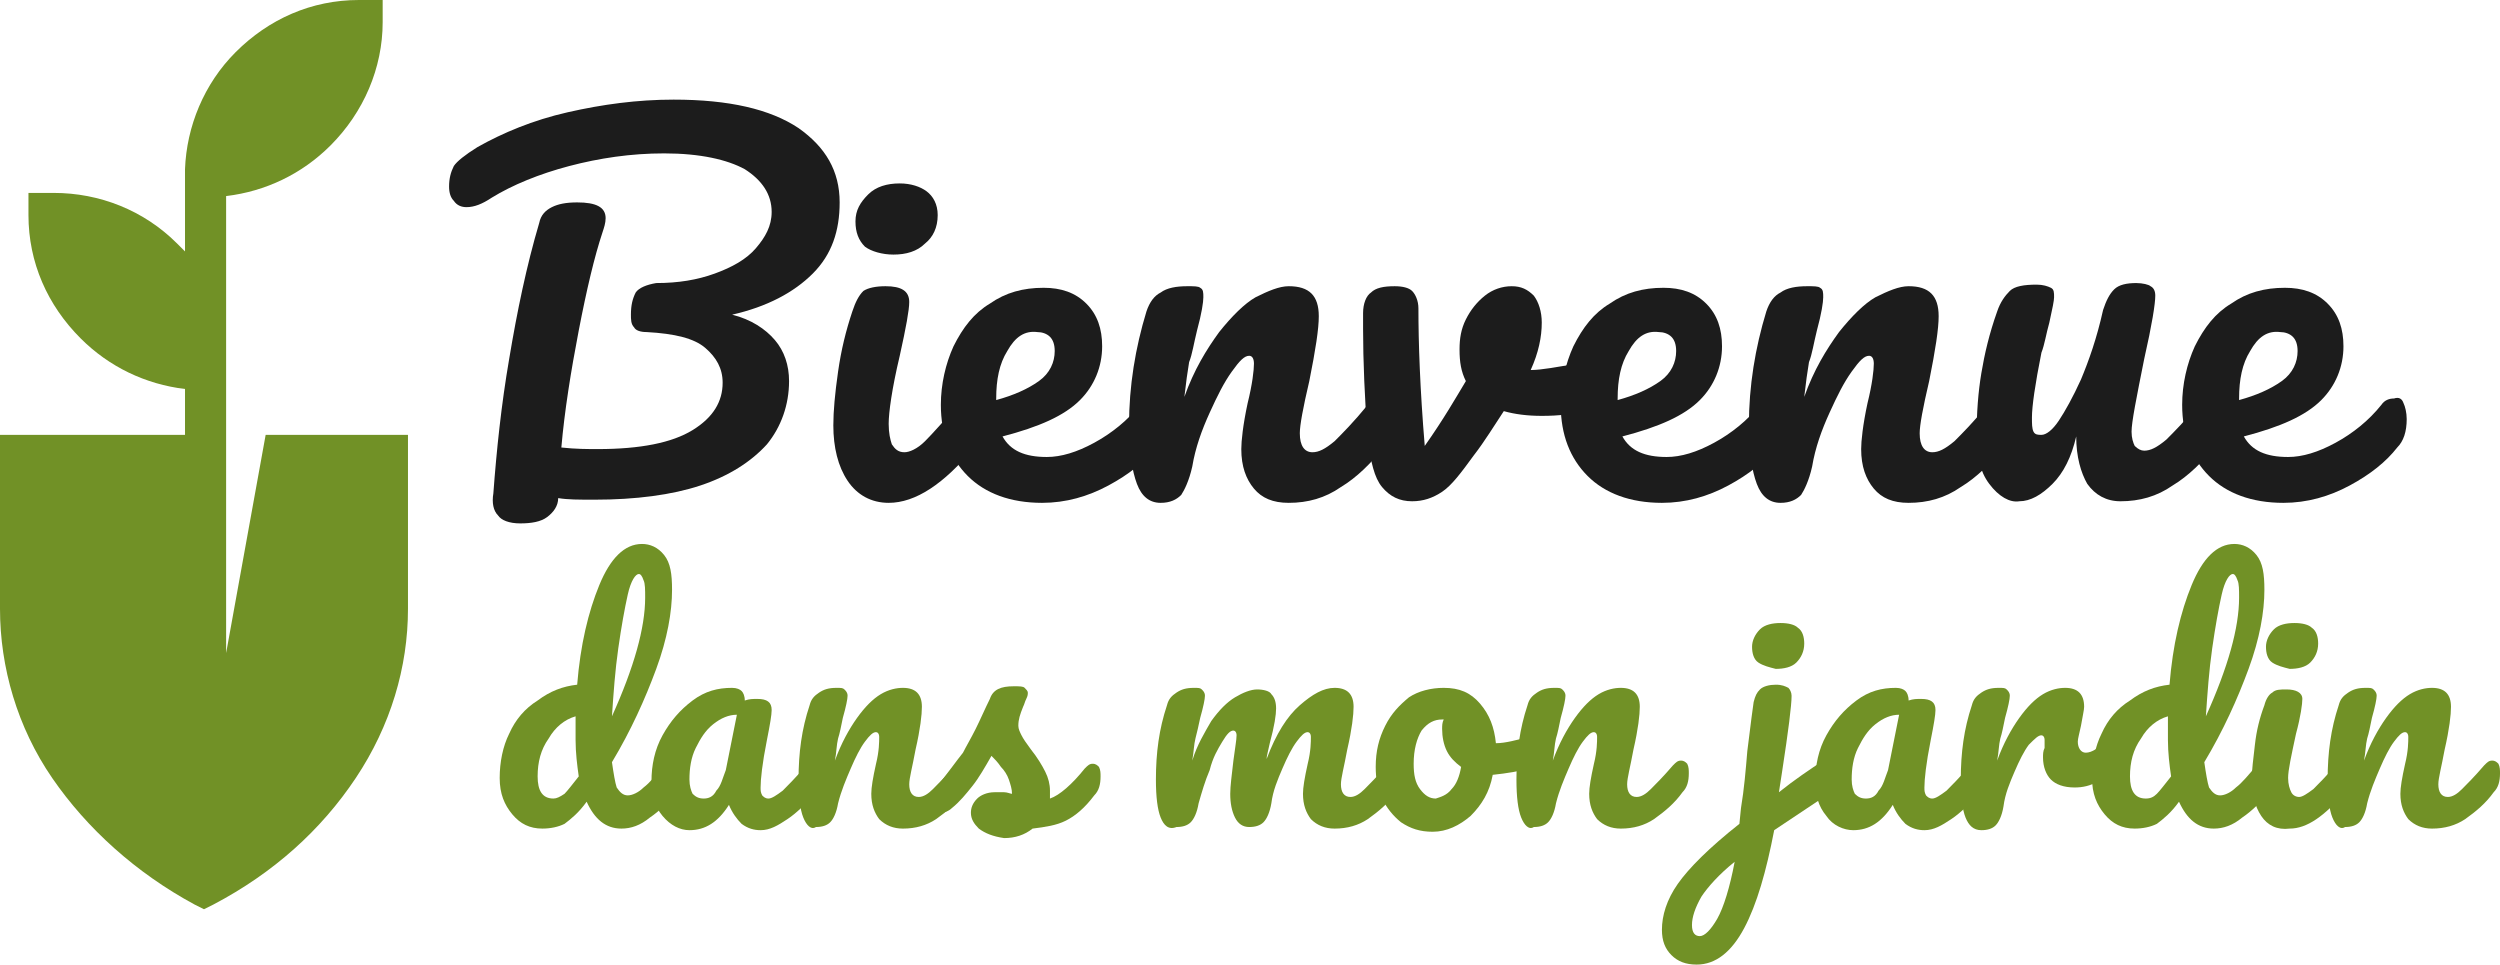<?xml version="1.0" encoding="utf-8"?>
<!-- Generator: Adobe Illustrator 24.1.0, SVG Export Plug-In . SVG Version: 6.00 Build 0)  -->
<svg version="1.1" id="Layer_1" xmlns="http://www.w3.org/2000/svg" xmlns:xlink="http://www.w3.org/1999/xlink" x="0px" y="0px"
	 width="158.1px" height="61px" viewBox="0 0 158.1 61" style="enable-background:new 0 0 158.1 61;" xml:space="preserve">
<style type="text/css">
	.st0{fill:#1C1C1C;}
	.st1{fill:#719126;}
</style>
<g>
	<path class="st0" d="M51.4,17.3c-1.2,1.2-2.9,2.1-5.1,2.6c1.2,0.3,2.1,0.9,2.7,1.6c0.6,0.7,0.9,1.6,0.9,2.6c0,1.5-0.5,2.9-1.4,4
		c-1,1.1-2.4,2-4.2,2.6c-1.8,0.6-4.1,0.9-6.7,0.9c-1,0-1.7,0-2.3-0.1c0,0.5-0.3,0.9-0.7,1.2c-0.4,0.3-1,0.4-1.7,0.4
		c-0.7,0-1.2-0.2-1.4-0.5c-0.3-0.3-0.4-0.8-0.3-1.4c0.2-2.7,0.5-5.6,1-8.5c0.5-3,1.1-5.9,1.9-8.6c0.1-0.5,0.4-0.8,0.8-1
		c0.4-0.2,0.9-0.3,1.6-0.3c1.2,0,1.8,0.3,1.8,1c0,0.3-0.1,0.6-0.2,0.9c-0.5,1.5-1,3.6-1.5,6.2c-0.5,2.6-0.9,5.1-1.1,7.4
		c0.9,0.1,1.7,0.1,2.3,0.1c2.7,0,4.7-0.4,6-1.2c1.3-0.8,1.9-1.8,1.9-3c0-0.9-0.4-1.6-1.1-2.2c-0.7-0.6-1.9-0.9-3.7-1
		c-0.4,0-0.7-0.1-0.8-0.3c-0.2-0.2-0.2-0.5-0.2-0.8c0-0.6,0.1-1,0.3-1.4c0.2-0.3,0.7-0.5,1.3-0.6c1.4,0,2.6-0.2,3.7-0.6
		c1.1-0.4,2-0.9,2.6-1.6c0.6-0.7,1-1.4,1-2.3c0-1.1-0.6-2-1.7-2.7c-1.1-0.6-2.8-1-5.1-1c-2.1,0-4.1,0.3-6,0.8
		c-1.9,0.5-3.6,1.2-4.9,2c-0.6,0.4-1.1,0.6-1.6,0.6c-0.3,0-0.6-0.1-0.8-0.4c-0.2-0.2-0.3-0.5-0.3-0.9c0-0.5,0.1-0.9,0.3-1.3
		c0.2-0.3,0.7-0.7,1.5-1.2c1.6-0.9,3.5-1.7,5.7-2.2c2.2-0.5,4.4-0.8,6.7-0.8c3.5,0,6.1,0.6,7.9,1.8c1.7,1.2,2.6,2.7,2.6,4.7
		C53.1,14.6,52.6,16.1,51.4,17.3z"/>
	<path class="st0" d="M53.6,30.4c-0.6-0.9-0.9-2.1-0.9-3.5c0-0.9,0.1-2,0.3-3.4c0.2-1.4,0.5-2.6,0.9-3.8c0.2-0.6,0.4-1,0.7-1.3
		c0.3-0.2,0.8-0.3,1.4-0.3c1,0,1.5,0.3,1.5,1c0,0.5-0.2,1.6-0.6,3.4c-0.5,2.1-0.7,3.6-0.7,4.3c0,0.6,0.1,1,0.2,1.3
		c0.2,0.3,0.4,0.5,0.8,0.5c0.3,0,0.8-0.2,1.3-0.7c0.5-0.5,1.2-1.3,2.1-2.3c0.2-0.3,0.5-0.4,0.8-0.4c0.3,0,0.5,0.1,0.6,0.3
		c0.1,0.2,0.2,0.6,0.2,1c0,0.8-0.2,1.4-0.6,1.8c-1.9,2.3-3.7,3.5-5.4,3.5C55.1,31.8,54.2,31.3,53.6,30.4z M54.7,15.6
		c-0.4-0.4-0.6-0.9-0.6-1.6c0-0.7,0.3-1.2,0.8-1.7c0.5-0.5,1.2-0.7,2-0.7c0.7,0,1.3,0.2,1.7,0.5c0.4,0.3,0.7,0.8,0.7,1.5
		c0,0.8-0.3,1.4-0.8,1.8c-0.5,0.5-1.2,0.7-2,0.7C55.8,16.1,55.1,15.9,54.7,15.6z"/>
	<path class="st0" d="M73.5,25.5c0.1,0.2,0.2,0.6,0.2,1c0,0.8-0.2,1.4-0.6,1.8c-0.7,0.9-1.7,1.7-3,2.4c-1.3,0.7-2.7,1.1-4.2,1.1
		c-2,0-3.6-0.6-4.7-1.7c-1.1-1.1-1.7-2.6-1.7-4.5c0-1.3,0.3-2.6,0.8-3.7c0.6-1.2,1.3-2.1,2.3-2.7c1-0.7,2.1-1,3.4-1
		c1.1,0,2,0.3,2.7,1c0.7,0.7,1,1.6,1,2.7c0,1.3-0.5,2.5-1.4,3.4c-1,1-2.6,1.7-4.9,2.3c0.5,0.9,1.4,1.3,2.8,1.3c0.9,0,1.9-0.3,3-0.9
		c1.1-0.6,2.1-1.4,2.9-2.4c0.2-0.3,0.5-0.4,0.8-0.4C73.1,25.1,73.3,25.2,73.5,25.5z M63.7,22.2C63.2,23,63,24,63,25.2v0.1
		c1.1-0.3,2-0.7,2.7-1.2c0.7-0.5,1-1.2,1-1.9c0-0.4-0.1-0.7-0.3-0.9c-0.2-0.2-0.5-0.3-0.8-0.3C64.8,20.9,64.2,21.3,63.7,22.2z"/>
	<path class="st0" d="M71.9,30.6c-0.3-0.8-0.5-2-0.5-3.7c0-2.5,0.4-4.9,1.1-7.2c0.2-0.6,0.5-1,0.9-1.2c0.4-0.3,1-0.4,1.7-0.4
		c0.4,0,0.7,0,0.8,0.1c0.2,0.1,0.2,0.3,0.2,0.6c0,0.3-0.1,1-0.4,2.1c-0.2,0.8-0.3,1.5-0.5,2c-0.1,0.6-0.2,1.3-0.3,2.2
		c0.6-1.7,1.4-3,2.2-4.1c0.8-1,1.6-1.8,2.3-2.2c0.8-0.4,1.5-0.7,2.1-0.7c1.3,0,1.9,0.6,1.9,1.9c0,0.8-0.2,2.1-0.6,4.1
		c-0.4,1.7-0.6,2.8-0.6,3.3c0,0.8,0.3,1.2,0.8,1.2c0.4,0,0.8-0.2,1.4-0.7c0.5-0.5,1.2-1.2,2.1-2.3c0.2-0.3,0.5-0.4,0.8-0.4
		c0.3,0,0.5,0.1,0.6,0.3c0.1,0.2,0.2,0.6,0.2,1c0,0.8-0.2,1.4-0.6,1.8c-0.8,1-1.7,1.9-2.7,2.5c-1,0.7-2.1,1-3.3,1
		c-1,0-1.7-0.3-2.2-0.9c-0.5-0.6-0.8-1.4-0.8-2.5c0-0.5,0.1-1.5,0.4-2.9c0.3-1.2,0.4-2.1,0.4-2.5c0-0.3-0.1-0.5-0.3-0.5
		c-0.3,0-0.6,0.3-1.1,1c-0.5,0.7-0.9,1.5-1.4,2.6c-0.5,1.1-0.9,2.2-1.1,3.4c-0.2,0.9-0.5,1.5-0.7,1.8c-0.3,0.3-0.7,0.5-1.3,0.5
		C72.7,31.8,72.2,31.4,71.9,30.6z"/>
	<path class="st0" d="M100.8,22.7c0.3,0,0.5,0.1,0.7,0.3c0.2,0.2,0.2,0.5,0.2,0.8c0,0.6-0.1,1.1-0.3,1.4c-0.2,0.3-0.6,0.6-1,0.7
		c-0.9,0.3-1.8,0.4-2.9,0.4c-0.9,0-1.7-0.1-2.4-0.3c-0.6,0.9-1.2,1.9-1.9,2.8c-0.8,1.1-1.4,1.9-2,2.3c-0.6,0.4-1.2,0.6-1.9,0.6
		c-0.8,0-1.4-0.3-1.9-0.9c-0.5-0.6-0.7-1.6-0.9-2.9c-0.2-2.7-0.3-5.1-0.3-7.1v-1c0-0.6,0.2-1.1,0.5-1.3c0.3-0.3,0.8-0.4,1.5-0.4
		c0.5,0,0.9,0.1,1.1,0.3c0.2,0.2,0.4,0.6,0.4,1.1c0,2.2,0.1,5.1,0.4,8.7c1.2-1.7,2-3.1,2.6-4.1c-0.3-0.6-0.4-1.2-0.4-2
		c0-0.7,0.1-1.3,0.4-1.9c0.3-0.6,0.7-1.1,1.2-1.5c0.5-0.4,1.1-0.6,1.7-0.6c0.6,0,1,0.2,1.4,0.6c0.3,0.4,0.5,1,0.5,1.7
		c0,0.9-0.2,1.9-0.7,3c0.7,0,1.7-0.2,2.9-0.4l0.8-0.1C100.5,22.8,100.6,22.7,100.8,22.7z"/>
	<path class="st0" d="M112.7,25.5c0.1,0.2,0.2,0.6,0.2,1c0,0.8-0.2,1.4-0.6,1.8c-0.7,0.9-1.7,1.7-3,2.4c-1.3,0.7-2.7,1.1-4.2,1.1
		c-2,0-3.6-0.6-4.7-1.7c-1.1-1.1-1.7-2.6-1.7-4.5c0-1.3,0.3-2.6,0.8-3.7c0.6-1.2,1.3-2.1,2.3-2.7c1-0.7,2.1-1,3.4-1
		c1.1,0,2,0.3,2.7,1c0.7,0.7,1,1.6,1,2.7c0,1.3-0.5,2.5-1.4,3.4c-1,1-2.6,1.7-4.9,2.3c0.5,0.9,1.4,1.3,2.8,1.3c0.9,0,1.9-0.3,3-0.9
		c1.1-0.6,2.1-1.4,2.9-2.4c0.2-0.3,0.5-0.4,0.8-0.4C112.4,25.1,112.6,25.2,112.7,25.5z M103,22.2c-0.5,0.8-0.7,1.8-0.7,3v0.1
		c1.1-0.3,2-0.7,2.7-1.2c0.7-0.5,1-1.2,1-1.9c0-0.4-0.1-0.7-0.3-0.9c-0.2-0.2-0.5-0.3-0.8-0.3C104.1,20.9,103.5,21.3,103,22.2z"/>
	<path class="st0" d="M111.1,30.6c-0.3-0.8-0.5-2-0.5-3.7c0-2.5,0.4-4.9,1.1-7.2c0.2-0.6,0.5-1,0.9-1.2c0.4-0.3,1-0.4,1.7-0.4
		c0.4,0,0.7,0,0.8,0.1c0.2,0.1,0.2,0.3,0.2,0.6c0,0.3-0.1,1-0.4,2.1c-0.2,0.8-0.3,1.5-0.5,2c-0.1,0.6-0.2,1.3-0.3,2.2
		c0.6-1.7,1.4-3,2.2-4.1c0.8-1,1.6-1.8,2.3-2.2c0.8-0.4,1.5-0.7,2.1-0.7c1.3,0,1.9,0.6,1.9,1.9c0,0.8-0.2,2.1-0.6,4.1
		c-0.4,1.7-0.6,2.8-0.6,3.3c0,0.8,0.3,1.2,0.8,1.2c0.4,0,0.8-0.2,1.4-0.7c0.5-0.5,1.2-1.2,2.1-2.3c0.2-0.3,0.5-0.4,0.8-0.4
		c0.3,0,0.5,0.1,0.6,0.3c0.1,0.2,0.2,0.6,0.2,1c0,0.8-0.2,1.4-0.6,1.8c-0.8,1-1.7,1.9-2.7,2.5c-1,0.7-2.1,1-3.3,1
		c-1,0-1.7-0.3-2.2-0.9c-0.5-0.6-0.8-1.4-0.8-2.5c0-0.5,0.1-1.5,0.4-2.9c0.3-1.2,0.4-2.1,0.4-2.5c0-0.3-0.1-0.5-0.3-0.5
		c-0.3,0-0.6,0.3-1.1,1c-0.5,0.7-0.9,1.5-1.4,2.6c-0.5,1.1-0.9,2.2-1.1,3.4c-0.2,0.9-0.5,1.5-0.7,1.8c-0.3,0.3-0.7,0.5-1.3,0.5
		C111.9,31.8,111.4,31.4,111.1,30.6z"/>
	<path class="st0" d="M125.8,30.6c-0.6-0.8-0.8-1.8-0.8-3c0-1.5,0.1-2.8,0.3-4c0.2-1.2,0.5-2.5,1-3.9c0.2-0.6,0.5-1,0.8-1.3
		c0.3-0.3,0.9-0.4,1.7-0.4c0.4,0,0.7,0.1,0.9,0.2c0.2,0.1,0.2,0.3,0.2,0.6c0,0.2-0.1,0.7-0.3,1.6c-0.2,0.7-0.3,1.4-0.5,1.9
		c-0.4,2-0.6,3.4-0.6,4.1c0,0.4,0,0.7,0.1,0.9c0.1,0.2,0.3,0.2,0.5,0.2c0.3,0,0.7-0.3,1.1-0.9c0.4-0.6,0.9-1.5,1.4-2.6
		c0.5-1.2,1-2.6,1.4-4.4c0.2-0.6,0.4-1,0.7-1.3c0.3-0.3,0.8-0.4,1.4-0.4c0.4,0,0.8,0.1,0.9,0.2c0.2,0.1,0.3,0.3,0.3,0.6
		c0,0.5-0.2,1.8-0.7,4c-0.5,2.5-0.8,4-0.8,4.6c0,0.4,0.1,0.7,0.2,0.9c0.2,0.2,0.4,0.3,0.6,0.3c0.4,0,0.8-0.2,1.4-0.7
		c0.5-0.5,1.2-1.2,2.1-2.3c0.2-0.3,0.5-0.4,0.8-0.4c0.3,0,0.5,0.1,0.6,0.3c0.1,0.2,0.2,0.6,0.2,1c0,0.8-0.2,1.4-0.6,1.8
		c-0.8,1-1.7,1.9-2.7,2.5c-1,0.7-2.1,1-3.3,1c-0.9,0-1.6-0.4-2.1-1.1c-0.4-0.7-0.7-1.7-0.7-3c-0.3,1.3-0.8,2.3-1.5,3
		c-0.7,0.7-1.4,1.1-2.1,1.1C127.1,31.8,126.4,31.4,125.8,30.6z"/>
	<path class="st0" d="M152,25.5c0.1,0.2,0.2,0.6,0.2,1c0,0.8-0.2,1.4-0.6,1.8c-0.7,0.9-1.7,1.7-3,2.4c-1.3,0.7-2.7,1.1-4.2,1.1
		c-2,0-3.6-0.6-4.7-1.7c-1.1-1.1-1.7-2.6-1.7-4.5c0-1.3,0.3-2.6,0.8-3.7c0.6-1.2,1.3-2.1,2.3-2.7c1-0.7,2.1-1,3.4-1
		c1.1,0,2,0.3,2.7,1c0.7,0.7,1,1.6,1,2.7c0,1.3-0.5,2.5-1.4,3.4c-1,1-2.6,1.7-4.9,2.3c0.5,0.9,1.4,1.3,2.8,1.3c0.9,0,1.9-0.3,3-0.9
		c1.1-0.6,2.1-1.4,2.9-2.4c0.2-0.3,0.5-0.4,0.8-0.4C151.7,25.1,151.9,25.2,152,25.5z M142.3,22.2c-0.5,0.8-0.7,1.8-0.7,3v0.1
		c1.1-0.3,2-0.7,2.7-1.2c0.7-0.5,1-1.2,1-1.9c0-0.4-0.1-0.7-0.3-0.9c-0.2-0.2-0.5-0.3-0.8-0.3C143.4,20.9,142.8,21.3,142.3,22.2z"/>
	<path class="st1" d="M43.1,48.3c0.1,0.2,0.1,0.4,0.1,0.6c0,0.5-0.1,0.9-0.4,1.2c-0.5,0.6-1.1,1.2-1.7,1.6c-0.6,0.5-1.2,0.7-1.8,0.7
		c-1,0-1.7-0.6-2.2-1.7c-0.5,0.7-1,1.1-1.4,1.4c-0.4,0.2-0.9,0.3-1.4,0.3c-0.8,0-1.4-0.3-1.9-0.9c-0.5-0.6-0.8-1.3-0.8-2.3
		c0-1,0.2-2,0.6-2.8c0.4-0.9,1-1.6,1.8-2.1c0.8-0.6,1.6-0.9,2.5-1c0.2-2.5,0.7-4.6,1.4-6.3c0.7-1.7,1.6-2.6,2.7-2.6
		c0.5,0,1,0.2,1.4,0.7c0.4,0.5,0.5,1.2,0.5,2.2c0,1.4-0.3,3.1-1,5c-0.7,1.9-1.6,3.9-2.8,5.9c0.1,0.7,0.2,1.3,0.3,1.6
		c0.2,0.3,0.4,0.5,0.7,0.5c0.3,0,0.7-0.2,1-0.5c0.4-0.3,0.8-0.8,1.4-1.5c0.2-0.2,0.3-0.3,0.5-0.3C42.8,48.1,43,48.2,43.1,48.3z
		 M35.7,50.2c0.2-0.2,0.5-0.6,0.9-1.1c-0.1-0.7-0.2-1.5-0.2-2.3c0-0.3,0-0.8,0-1.5c-0.7,0.2-1.3,0.7-1.7,1.4
		c-0.5,0.7-0.7,1.5-0.7,2.4c0,0.9,0.3,1.4,1,1.4C35.2,50.5,35.4,50.4,35.7,50.2z M39.7,37.6c-0.2,0.9-0.4,2-0.6,3.4
		c-0.2,1.4-0.3,2.8-0.4,4.3c1.4-3.1,2.1-5.6,2.1-7.5c0-0.5,0-0.9-0.1-1.1c-0.1-0.3-0.2-0.4-0.3-0.4C40.2,36.3,39.9,36.7,39.7,37.6z"
		/>
	<path class="st1" d="M41.9,51.6c-0.5-0.6-0.7-1.3-0.7-2.2c0-1,0.2-2,0.7-2.9c0.5-0.9,1.1-1.6,1.9-2.2c0.8-0.6,1.6-0.8,2.5-0.8
		c0.3,0,0.5,0.1,0.6,0.2c0.1,0.1,0.2,0.3,0.2,0.6c0.3-0.1,0.5-0.1,0.8-0.1c0.6,0,0.9,0.2,0.9,0.7c0,0.3-0.1,0.9-0.3,1.9
		c-0.3,1.5-0.4,2.5-0.4,3c0,0.2,0,0.3,0.1,0.5c0.1,0.1,0.2,0.2,0.4,0.2c0.2,0,0.5-0.2,0.9-0.5c0.3-0.3,0.8-0.8,1.4-1.5
		c0.2-0.2,0.3-0.3,0.5-0.3c0.2,0,0.3,0.1,0.4,0.2c0.1,0.2,0.1,0.4,0.1,0.6c0,0.5-0.1,0.9-0.4,1.2c-0.5,0.6-1.1,1.2-1.7,1.6
		c-0.6,0.4-1.1,0.7-1.7,0.7c-0.4,0-0.8-0.1-1.2-0.4c-0.3-0.3-0.6-0.7-0.8-1.2c-0.7,1.1-1.5,1.6-2.5,1.6C43,52.5,42.4,52.2,41.9,51.6
		z M45.3,50c0.3-0.3,0.4-0.8,0.6-1.3l0.7-3.5c-0.5,0-1,0.2-1.5,0.6c-0.5,0.4-0.8,0.9-1.1,1.5c-0.3,0.6-0.4,1.3-0.4,2
		c0,0.4,0.1,0.7,0.2,0.9c0.2,0.2,0.4,0.3,0.7,0.3C44.8,50.5,45.1,50.4,45.3,50z"/>
	<path class="st1" d="M50.8,51.7c-0.2-0.5-0.3-1.3-0.3-2.4c0-1.7,0.2-3.2,0.7-4.7c0.1-0.4,0.3-0.6,0.6-0.8c0.3-0.2,0.6-0.3,1.1-0.3
		c0.3,0,0.4,0,0.5,0.1c0.1,0.1,0.2,0.2,0.2,0.4c0,0.2-0.1,0.7-0.3,1.4c-0.1,0.5-0.2,1-0.3,1.3c-0.1,0.4-0.1,0.9-0.2,1.4
		c0.4-1.1,0.9-2,1.4-2.7c0.5-0.7,1-1.2,1.5-1.5c0.5-0.3,1-0.4,1.4-0.4c0.8,0,1.2,0.4,1.2,1.2c0,0.5-0.1,1.4-0.4,2.7
		c-0.2,1.1-0.4,1.8-0.4,2.2c0,0.5,0.2,0.8,0.6,0.8c0.3,0,0.6-0.2,0.9-0.5c0.3-0.3,0.8-0.8,1.4-1.5c0.2-0.2,0.3-0.3,0.5-0.3
		c0.2,0,0.3,0.1,0.4,0.2c0.1,0.2,0.1,0.4,0.1,0.6c0,0.5-0.1,0.9-0.4,1.2c-0.5,0.7-1.1,1.2-1.8,1.7c-0.6,0.4-1.3,0.6-2.1,0.6
		c-0.6,0-1.1-0.2-1.5-0.6c-0.3-0.4-0.5-0.9-0.5-1.6c0-0.4,0.1-1,0.3-1.9c0.2-0.8,0.2-1.4,0.2-1.7c0-0.2-0.1-0.3-0.2-0.3
		c-0.2,0-0.4,0.2-0.7,0.6c-0.3,0.4-0.6,1-0.9,1.7c-0.3,0.7-0.6,1.4-0.8,2.2c-0.1,0.6-0.3,1-0.5,1.2c-0.2,0.2-0.5,0.3-0.9,0.3
		C51.3,52.5,51,52.2,50.8,51.7z"/>
	<path class="st1" d="M61.9,52.4c-0.3-0.3-0.5-0.6-0.5-1c0-0.3,0.1-0.6,0.4-0.9c0.2-0.2,0.6-0.4,1.1-0.4c0.2,0,0.4,0,0.6,0
		c0.2,0,0.4,0.1,0.5,0.1c0-0.3-0.1-0.6-0.2-0.9c-0.1-0.3-0.3-0.6-0.5-0.8c-0.2-0.3-0.4-0.5-0.6-0.7c-0.4,0.7-0.8,1.4-1.2,1.9
		c-0.4,0.5-0.8,1-1.3,1.4c-0.2,0.2-0.5,0.3-0.7,0.3c-0.2,0-0.4-0.1-0.5-0.2c-0.1-0.1-0.2-0.3-0.2-0.5c0-0.3,0.1-0.5,0.3-0.7l0.2-0.3
		c0.7-0.9,1.2-1.6,1.6-2.1c0.2-0.4,0.5-0.9,0.8-1.5c0.3-0.6,0.6-1.3,0.9-1.9c0.2-0.6,0.7-0.8,1.5-0.8c0.4,0,0.6,0,0.7,0.1
		c0.1,0.1,0.2,0.2,0.2,0.3c0,0.1,0,0.2-0.1,0.4c-0.1,0.2-0.1,0.3-0.2,0.5c-0.2,0.5-0.3,0.8-0.3,1.2c0,0.2,0.1,0.4,0.2,0.6
		c0.1,0.2,0.3,0.5,0.6,0.9c0.4,0.5,0.7,1,0.9,1.4c0.2,0.4,0.3,0.8,0.3,1.2c0,0.1,0,0.3,0,0.5c0.6-0.2,1.4-0.9,2.2-1.9
		c0.2-0.2,0.3-0.3,0.5-0.3c0.2,0,0.3,0.1,0.4,0.2c0.1,0.2,0.1,0.4,0.1,0.6c0,0.5-0.1,0.9-0.4,1.2c-0.6,0.8-1.2,1.3-1.8,1.6
		c-0.6,0.3-1.3,0.4-2.1,0.5c-0.5,0.4-1.1,0.6-1.8,0.6C62.8,52.9,62.3,52.7,61.9,52.4z"/>
	<path class="st1" d="M73.4,51.7c-0.2-0.5-0.3-1.3-0.3-2.4c0-1.7,0.2-3.2,0.7-4.7c0.1-0.4,0.3-0.6,0.6-0.8s0.6-0.3,1.1-0.3
		c0.3,0,0.4,0,0.5,0.1c0.1,0.1,0.2,0.2,0.2,0.4c0,0.2-0.1,0.7-0.3,1.4c-0.1,0.5-0.2,0.9-0.3,1.3c-0.1,0.4-0.1,0.8-0.2,1.4
		c0.3-1,0.8-1.8,1.2-2.5c0.5-0.7,1-1.2,1.5-1.5c0.5-0.3,1-0.5,1.4-0.5c0.4,0,0.8,0.1,0.9,0.3c0.2,0.2,0.3,0.5,0.3,0.9
		c0,0.4-0.1,1.1-0.4,2.2c-0.1,0.5-0.2,0.8-0.2,1c0.6-1.6,1.3-2.7,2.1-3.4c0.8-0.7,1.5-1.1,2.2-1.1c0.8,0,1.2,0.4,1.2,1.2
		c0,0.5-0.1,1.4-0.4,2.7c-0.2,1.1-0.4,1.8-0.4,2.2c0,0.5,0.2,0.8,0.6,0.8c0.3,0,0.6-0.2,0.9-0.5c0.3-0.3,0.8-0.8,1.4-1.5
		c0.2-0.2,0.3-0.3,0.5-0.3c0.2,0,0.3,0.1,0.4,0.2c0.1,0.2,0.1,0.4,0.1,0.6c0,0.5-0.1,0.9-0.4,1.2c-0.5,0.7-1.1,1.2-1.8,1.7
		c-0.6,0.4-1.3,0.6-2.1,0.6c-0.6,0-1.1-0.2-1.5-0.6c-0.3-0.4-0.5-0.9-0.5-1.6c0-0.4,0.1-1,0.3-1.9c0.2-0.8,0.2-1.4,0.2-1.7
		c0-0.2-0.1-0.3-0.2-0.3c-0.2,0-0.4,0.2-0.7,0.6c-0.3,0.4-0.6,1-0.9,1.7c-0.3,0.7-0.6,1.4-0.7,2.2c-0.1,0.6-0.3,1-0.5,1.2
		c-0.2,0.2-0.5,0.3-0.9,0.3c-0.4,0-0.7-0.2-0.9-0.6c-0.2-0.4-0.3-0.9-0.3-1.5c0-0.5,0.1-1.2,0.2-2.1c0.1-0.8,0.2-1.3,0.2-1.6
		c0-0.2-0.1-0.3-0.2-0.3c-0.2,0-0.4,0.2-0.7,0.7c-0.3,0.5-0.6,1-0.8,1.8c-0.3,0.7-0.5,1.4-0.7,2.1c-0.1,0.6-0.3,1-0.5,1.2
		c-0.2,0.2-0.5,0.3-0.9,0.3C73.9,52.5,73.6,52.2,73.4,51.7z"/>
	<path class="st1" d="M97.4,46.8c0.1,0.2,0.1,0.4,0.1,0.6c0,0.6-0.2,1-0.6,1.1c-0.8,0.3-1.6,0.4-2.5,0.5c-0.2,1.1-0.7,1.9-1.4,2.6
		c-0.7,0.6-1.5,1-2.4,1c-0.8,0-1.4-0.2-2-0.6c-0.5-0.4-0.9-0.9-1.2-1.5c-0.3-0.6-0.4-1.3-0.4-2c0-1,0.2-1.8,0.6-2.6
		c0.4-0.8,0.9-1.3,1.5-1.8c0.6-0.4,1.4-0.6,2.2-0.6c1,0,1.7,0.3,2.3,1c0.6,0.7,0.9,1.5,1,2.5c0.6,0,1.3-0.2,2.1-0.4
		c0.1,0,0.2,0,0.3,0C97.1,46.5,97.3,46.6,97.4,46.8z M91.8,49.9c0.3-0.3,0.5-0.8,0.6-1.4c-0.4-0.3-0.7-0.6-0.9-1
		c-0.2-0.4-0.3-0.9-0.3-1.4c0-0.2,0-0.4,0.1-0.6h-0.1c-0.5,0-0.9,0.2-1.3,0.7c-0.3,0.5-0.5,1.2-0.5,2.1c0,0.7,0.1,1.2,0.4,1.6
		c0.3,0.4,0.6,0.6,1,0.6C91.1,50.4,91.5,50.3,91.8,49.9z"/>
	<path class="st1" d="M96.2,51.7c-0.2-0.5-0.3-1.3-0.3-2.4c0-1.7,0.2-3.2,0.7-4.7c0.1-0.4,0.3-0.6,0.6-0.8s0.6-0.3,1.1-0.3
		c0.3,0,0.4,0,0.5,0.1c0.1,0.1,0.2,0.2,0.2,0.4c0,0.2-0.1,0.7-0.3,1.4c-0.1,0.5-0.2,1-0.3,1.3c-0.1,0.4-0.1,0.9-0.2,1.4
		c0.4-1.1,0.9-2,1.4-2.7c0.5-0.7,1-1.2,1.5-1.5c0.5-0.3,1-0.4,1.4-0.4c0.8,0,1.2,0.4,1.2,1.2c0,0.5-0.1,1.4-0.4,2.7
		c-0.2,1.1-0.4,1.8-0.4,2.2c0,0.5,0.2,0.8,0.6,0.8c0.3,0,0.6-0.2,0.9-0.5c0.3-0.3,0.8-0.8,1.4-1.5c0.2-0.2,0.3-0.3,0.5-0.3
		c0.2,0,0.3,0.1,0.4,0.2c0.1,0.2,0.1,0.4,0.1,0.6c0,0.5-0.1,0.9-0.4,1.2c-0.5,0.7-1.1,1.2-1.8,1.7c-0.6,0.4-1.3,0.6-2.1,0.6
		c-0.6,0-1.1-0.2-1.5-0.6c-0.3-0.4-0.5-0.9-0.5-1.6c0-0.4,0.1-1,0.3-1.9c0.2-0.8,0.2-1.4,0.2-1.7c0-0.2-0.1-0.3-0.2-0.3
		c-0.2,0-0.4,0.2-0.7,0.6c-0.3,0.4-0.6,1-0.9,1.7c-0.3,0.7-0.6,1.4-0.8,2.2c-0.1,0.6-0.3,1-0.5,1.2c-0.2,0.2-0.5,0.3-0.9,0.3
		C96.7,52.5,96.4,52.2,96.2,51.7z"/>
	<path class="st1" d="M116.2,48.4c0.1,0.2,0.1,0.4,0.1,0.6c0,0.3,0,0.5-0.1,0.7c-0.1,0.2-0.2,0.3-0.4,0.4c-0.9,0.6-2.1,1.4-3.6,2.4
		c-0.5,2.6-1.1,4.7-1.9,6.2c-0.8,1.5-1.8,2.3-3,2.3c-0.7,0-1.2-0.2-1.6-0.6c-0.4-0.4-0.6-0.9-0.6-1.6c0-0.9,0.3-1.9,1-2.9
		c0.7-1,2-2.3,3.9-3.8l0.1-1c0.2-1.2,0.3-2.4,0.4-3.6c0.1-0.7,0.2-1.7,0.4-3.1c0.1-0.4,0.2-0.6,0.4-0.8c0.2-0.2,0.6-0.3,1-0.3
		c0.4,0,0.6,0.1,0.8,0.2c0.1,0.1,0.2,0.3,0.2,0.5c0,0.6-0.2,2.2-0.6,4.8l-0.2,1.3c1-0.8,1.9-1.4,2.8-2c0.2-0.1,0.3-0.2,0.4-0.2
		C116,48.2,116.1,48.2,116.2,48.4z M108.6,58.1c0.4-0.7,0.8-2,1.1-3.6c-1,0.8-1.7,1.6-2.1,2.2c-0.4,0.7-0.6,1.3-0.6,1.8
		c0,0.5,0.2,0.7,0.5,0.7C107.8,59.2,108.2,58.8,108.6,58.1z M111.2,41.9c-0.3-0.2-0.4-0.6-0.4-1c0-0.4,0.2-0.8,0.5-1.1
		c0.3-0.3,0.8-0.4,1.3-0.4c0.5,0,0.9,0.1,1.1,0.3c0.3,0.2,0.4,0.6,0.4,1c0,0.5-0.2,0.9-0.5,1.2c-0.3,0.3-0.8,0.4-1.3,0.4
		C111.9,42.2,111.5,42.1,111.2,41.9z"/>
	<path class="st1" d="M115.5,51.6c-0.5-0.6-0.7-1.3-0.7-2.2c0-1,0.2-2,0.7-2.9c0.5-0.9,1.1-1.6,1.9-2.2c0.8-0.6,1.6-0.8,2.5-0.8
		c0.3,0,0.5,0.1,0.6,0.2c0.1,0.1,0.2,0.3,0.2,0.6c0.3-0.1,0.5-0.1,0.8-0.1c0.6,0,0.9,0.2,0.9,0.7c0,0.3-0.1,0.9-0.3,1.9
		c-0.3,1.5-0.4,2.5-0.4,3c0,0.2,0,0.3,0.1,0.5c0.1,0.1,0.2,0.2,0.4,0.2c0.2,0,0.5-0.2,0.9-0.5c0.3-0.3,0.8-0.8,1.4-1.5
		c0.2-0.2,0.3-0.3,0.5-0.3c0.2,0,0.3,0.1,0.4,0.2c0.1,0.2,0.1,0.4,0.1,0.6c0,0.5-0.1,0.9-0.4,1.2c-0.5,0.6-1.1,1.2-1.7,1.6
		c-0.6,0.4-1.1,0.7-1.7,0.7c-0.4,0-0.8-0.1-1.2-0.4c-0.3-0.3-0.6-0.7-0.8-1.2c-0.7,1.1-1.5,1.6-2.5,1.6
		C116.6,52.5,115.9,52.2,115.5,51.6z M118.8,50c0.3-0.3,0.4-0.8,0.6-1.3l0.7-3.5c-0.5,0-1,0.2-1.5,0.6c-0.5,0.4-0.8,0.9-1.1,1.5
		c-0.3,0.6-0.4,1.3-0.4,2c0,0.4,0.1,0.7,0.2,0.9c0.2,0.2,0.4,0.3,0.7,0.3C118.3,50.5,118.6,50.4,118.8,50z"/>
	<path class="st1" d="M124.3,51.7c-0.2-0.5-0.3-1.3-0.3-2.4c0-1.7,0.2-3.2,0.7-4.7c0.1-0.4,0.3-0.6,0.6-0.8s0.6-0.3,1.1-0.3
		c0.3,0,0.4,0,0.5,0.1c0.1,0.1,0.2,0.2,0.2,0.4c0,0.2-0.1,0.7-0.3,1.4c-0.1,0.5-0.2,1-0.3,1.3c-0.1,0.4-0.1,0.9-0.2,1.4
		c0.4-1.1,0.9-2,1.4-2.7c0.5-0.7,1-1.2,1.5-1.5c0.5-0.3,1-0.4,1.4-0.4c0.8,0,1.2,0.4,1.2,1.2c0,0.2-0.1,0.6-0.2,1.2
		c-0.1,0.5-0.2,0.8-0.2,1c0,0.4,0.2,0.7,0.5,0.7c0.4,0,0.8-0.3,1.4-0.8c0.2-0.2,0.3-0.2,0.5-0.2c0.2,0,0.3,0.1,0.4,0.2
		c0.1,0.1,0.1,0.3,0.1,0.6c0,0.5-0.1,0.8-0.4,1.1c-0.4,0.4-0.8,0.7-1.2,0.9c-0.5,0.3-1,0.4-1.5,0.4c-0.7,0-1.2-0.2-1.5-0.5
		c-0.3-0.3-0.5-0.8-0.5-1.4c0-0.2,0-0.4,0.1-0.6c0-0.3,0-0.4,0-0.5c0-0.2-0.1-0.3-0.2-0.3c-0.2,0-0.4,0.2-0.8,0.6
		c-0.3,0.4-0.6,1-0.9,1.7c-0.3,0.7-0.6,1.4-0.7,2.2c-0.1,0.6-0.3,1-0.5,1.2c-0.2,0.2-0.5,0.3-0.9,0.3
		C124.8,52.5,124.5,52.2,124.3,51.7z"/>
	<path class="st1" d="M143.8,48.3c0.1,0.2,0.1,0.4,0.1,0.6c0,0.5-0.1,0.9-0.4,1.2c-0.5,0.6-1.1,1.2-1.7,1.6
		c-0.6,0.5-1.2,0.7-1.8,0.7c-1,0-1.7-0.6-2.2-1.7c-0.5,0.7-1,1.1-1.4,1.4c-0.4,0.2-0.9,0.3-1.4,0.3c-0.8,0-1.4-0.3-1.9-0.9
		c-0.5-0.6-0.8-1.3-0.8-2.3c0-1,0.2-2,0.6-2.8c0.4-0.9,1-1.6,1.8-2.1c0.8-0.6,1.6-0.9,2.5-1c0.2-2.5,0.7-4.6,1.4-6.3
		c0.7-1.7,1.6-2.6,2.7-2.6c0.5,0,1,0.2,1.4,0.7c0.4,0.5,0.5,1.2,0.5,2.2c0,1.4-0.3,3.1-1,5c-0.7,1.9-1.6,3.9-2.8,5.9
		c0.1,0.7,0.2,1.3,0.3,1.6c0.2,0.3,0.4,0.5,0.7,0.5c0.3,0,0.7-0.2,1-0.5c0.4-0.3,0.8-0.8,1.4-1.5c0.2-0.2,0.3-0.3,0.5-0.3
		C143.6,48.1,143.7,48.2,143.8,48.3z M136.4,50.2c0.2-0.2,0.5-0.6,0.9-1.1c-0.1-0.7-0.2-1.5-0.2-2.3c0-0.3,0-0.8,0-1.5
		c-0.7,0.2-1.3,0.7-1.7,1.4c-0.5,0.7-0.7,1.5-0.7,2.4c0,0.9,0.3,1.4,1,1.4C136,50.5,136.2,50.4,136.4,50.2z M140.5,37.6
		c-0.2,0.9-0.4,2-0.6,3.4c-0.2,1.4-0.3,2.8-0.4,4.3c1.4-3.1,2.1-5.6,2.1-7.5c0-0.5,0-0.9-0.1-1.1c-0.1-0.3-0.2-0.4-0.3-0.4
		C141,36.3,140.7,36.7,140.5,37.6z"/>
	<path class="st1" d="M143,51.6c-0.4-0.6-0.6-1.4-0.6-2.3c0-0.6,0.1-1.3,0.2-2.2c0.1-0.9,0.3-1.7,0.6-2.5c0.1-0.4,0.3-0.7,0.5-0.8
		c0.2-0.2,0.5-0.2,0.9-0.2c0.6,0,1,0.2,1,0.6c0,0.3-0.1,1.1-0.4,2.2c-0.3,1.4-0.5,2.3-0.5,2.8c0,0.4,0.1,0.7,0.2,0.9
		c0.1,0.2,0.3,0.3,0.5,0.3c0.2,0,0.5-0.2,0.9-0.5c0.3-0.3,0.8-0.8,1.4-1.5c0.2-0.2,0.3-0.3,0.5-0.3c0.2,0,0.3,0.1,0.4,0.2
		c0.1,0.2,0.1,0.4,0.1,0.6c0,0.5-0.1,0.9-0.4,1.2c-1.3,1.5-2.4,2.3-3.5,2.3C144,52.5,143.4,52.2,143,51.6z M143.7,41.9
		c-0.3-0.2-0.4-0.6-0.4-1c0-0.4,0.2-0.8,0.5-1.1c0.3-0.3,0.8-0.4,1.3-0.4c0.5,0,0.9,0.1,1.1,0.3c0.3,0.2,0.4,0.6,0.4,1
		c0,0.5-0.2,0.9-0.5,1.2c-0.3,0.3-0.8,0.4-1.3,0.4C144.4,42.2,144,42.1,143.7,41.9z"/>
	<path class="st1" d="M147.5,51.7c-0.2-0.5-0.3-1.3-0.3-2.4c0-1.7,0.2-3.2,0.7-4.7c0.1-0.4,0.3-0.6,0.6-0.8c0.3-0.2,0.6-0.3,1.1-0.3
		c0.3,0,0.4,0,0.5,0.1c0.1,0.1,0.2,0.2,0.2,0.4c0,0.2-0.1,0.7-0.3,1.4c-0.1,0.5-0.2,1-0.3,1.3c-0.1,0.4-0.1,0.9-0.2,1.4
		c0.4-1.1,0.9-2,1.4-2.7c0.5-0.7,1-1.2,1.5-1.5c0.5-0.3,1-0.4,1.4-0.4c0.8,0,1.2,0.4,1.2,1.2c0,0.5-0.1,1.4-0.4,2.7
		c-0.2,1.1-0.4,1.8-0.4,2.2c0,0.5,0.2,0.8,0.6,0.8c0.3,0,0.6-0.2,0.9-0.5c0.3-0.3,0.8-0.8,1.4-1.5c0.2-0.2,0.3-0.3,0.5-0.3
		c0.2,0,0.3,0.1,0.4,0.2c0.1,0.2,0.1,0.4,0.1,0.6c0,0.5-0.1,0.9-0.4,1.2c-0.5,0.7-1.1,1.2-1.8,1.7c-0.6,0.4-1.3,0.6-2.1,0.6
		c-0.6,0-1.1-0.2-1.5-0.6c-0.3-0.4-0.5-0.9-0.5-1.6c0-0.4,0.1-1,0.3-1.9c0.2-0.8,0.2-1.4,0.2-1.7c0-0.2-0.1-0.3-0.2-0.3
		c-0.2,0-0.4,0.2-0.7,0.6c-0.3,0.4-0.6,1-0.9,1.7c-0.3,0.7-0.6,1.4-0.8,2.2c-0.1,0.6-0.3,1-0.5,1.2c-0.2,0.2-0.5,0.3-0.9,0.3
		C148,52.5,147.7,52.2,147.5,51.7z"/>
</g>
<path id="XMLID_165_" class="st1" d="M16.8,27.5l-2.5,13.8V27.4v-1.6v-2.5v0V12.4c2.5-0.3,4.8-1.4,6.6-3.2c2.1-2.1,3.3-4.9,3.3-7.8
	V0l-1.4,0c0,0-0.1,0-0.1,0c-3,0-5.7,1.2-7.8,3.3c-2,2-3.1,4.7-3.2,7.4h0v0.4v0v4.8c-0.2-0.2-0.3-0.3-0.5-0.5
	c-2.1-2.1-4.9-3.2-7.8-3.2c0,0-0.1,0-0.1,0l-1.5,0v1.4c0,3,1.2,5.7,3.3,7.8c1.8,1.8,4.1,2.9,6.6,3.2v2.9H0v11
	c0,3.7,1.1,7.5,3.3,10.7c2.2,3.2,5.3,6,9,8l0.6,0.3l0.6-0.3c3.8-2,6.8-4.7,9-8c2.2-3.3,3.3-7,3.3-10.7v-11H16.8z"/>
</svg>
